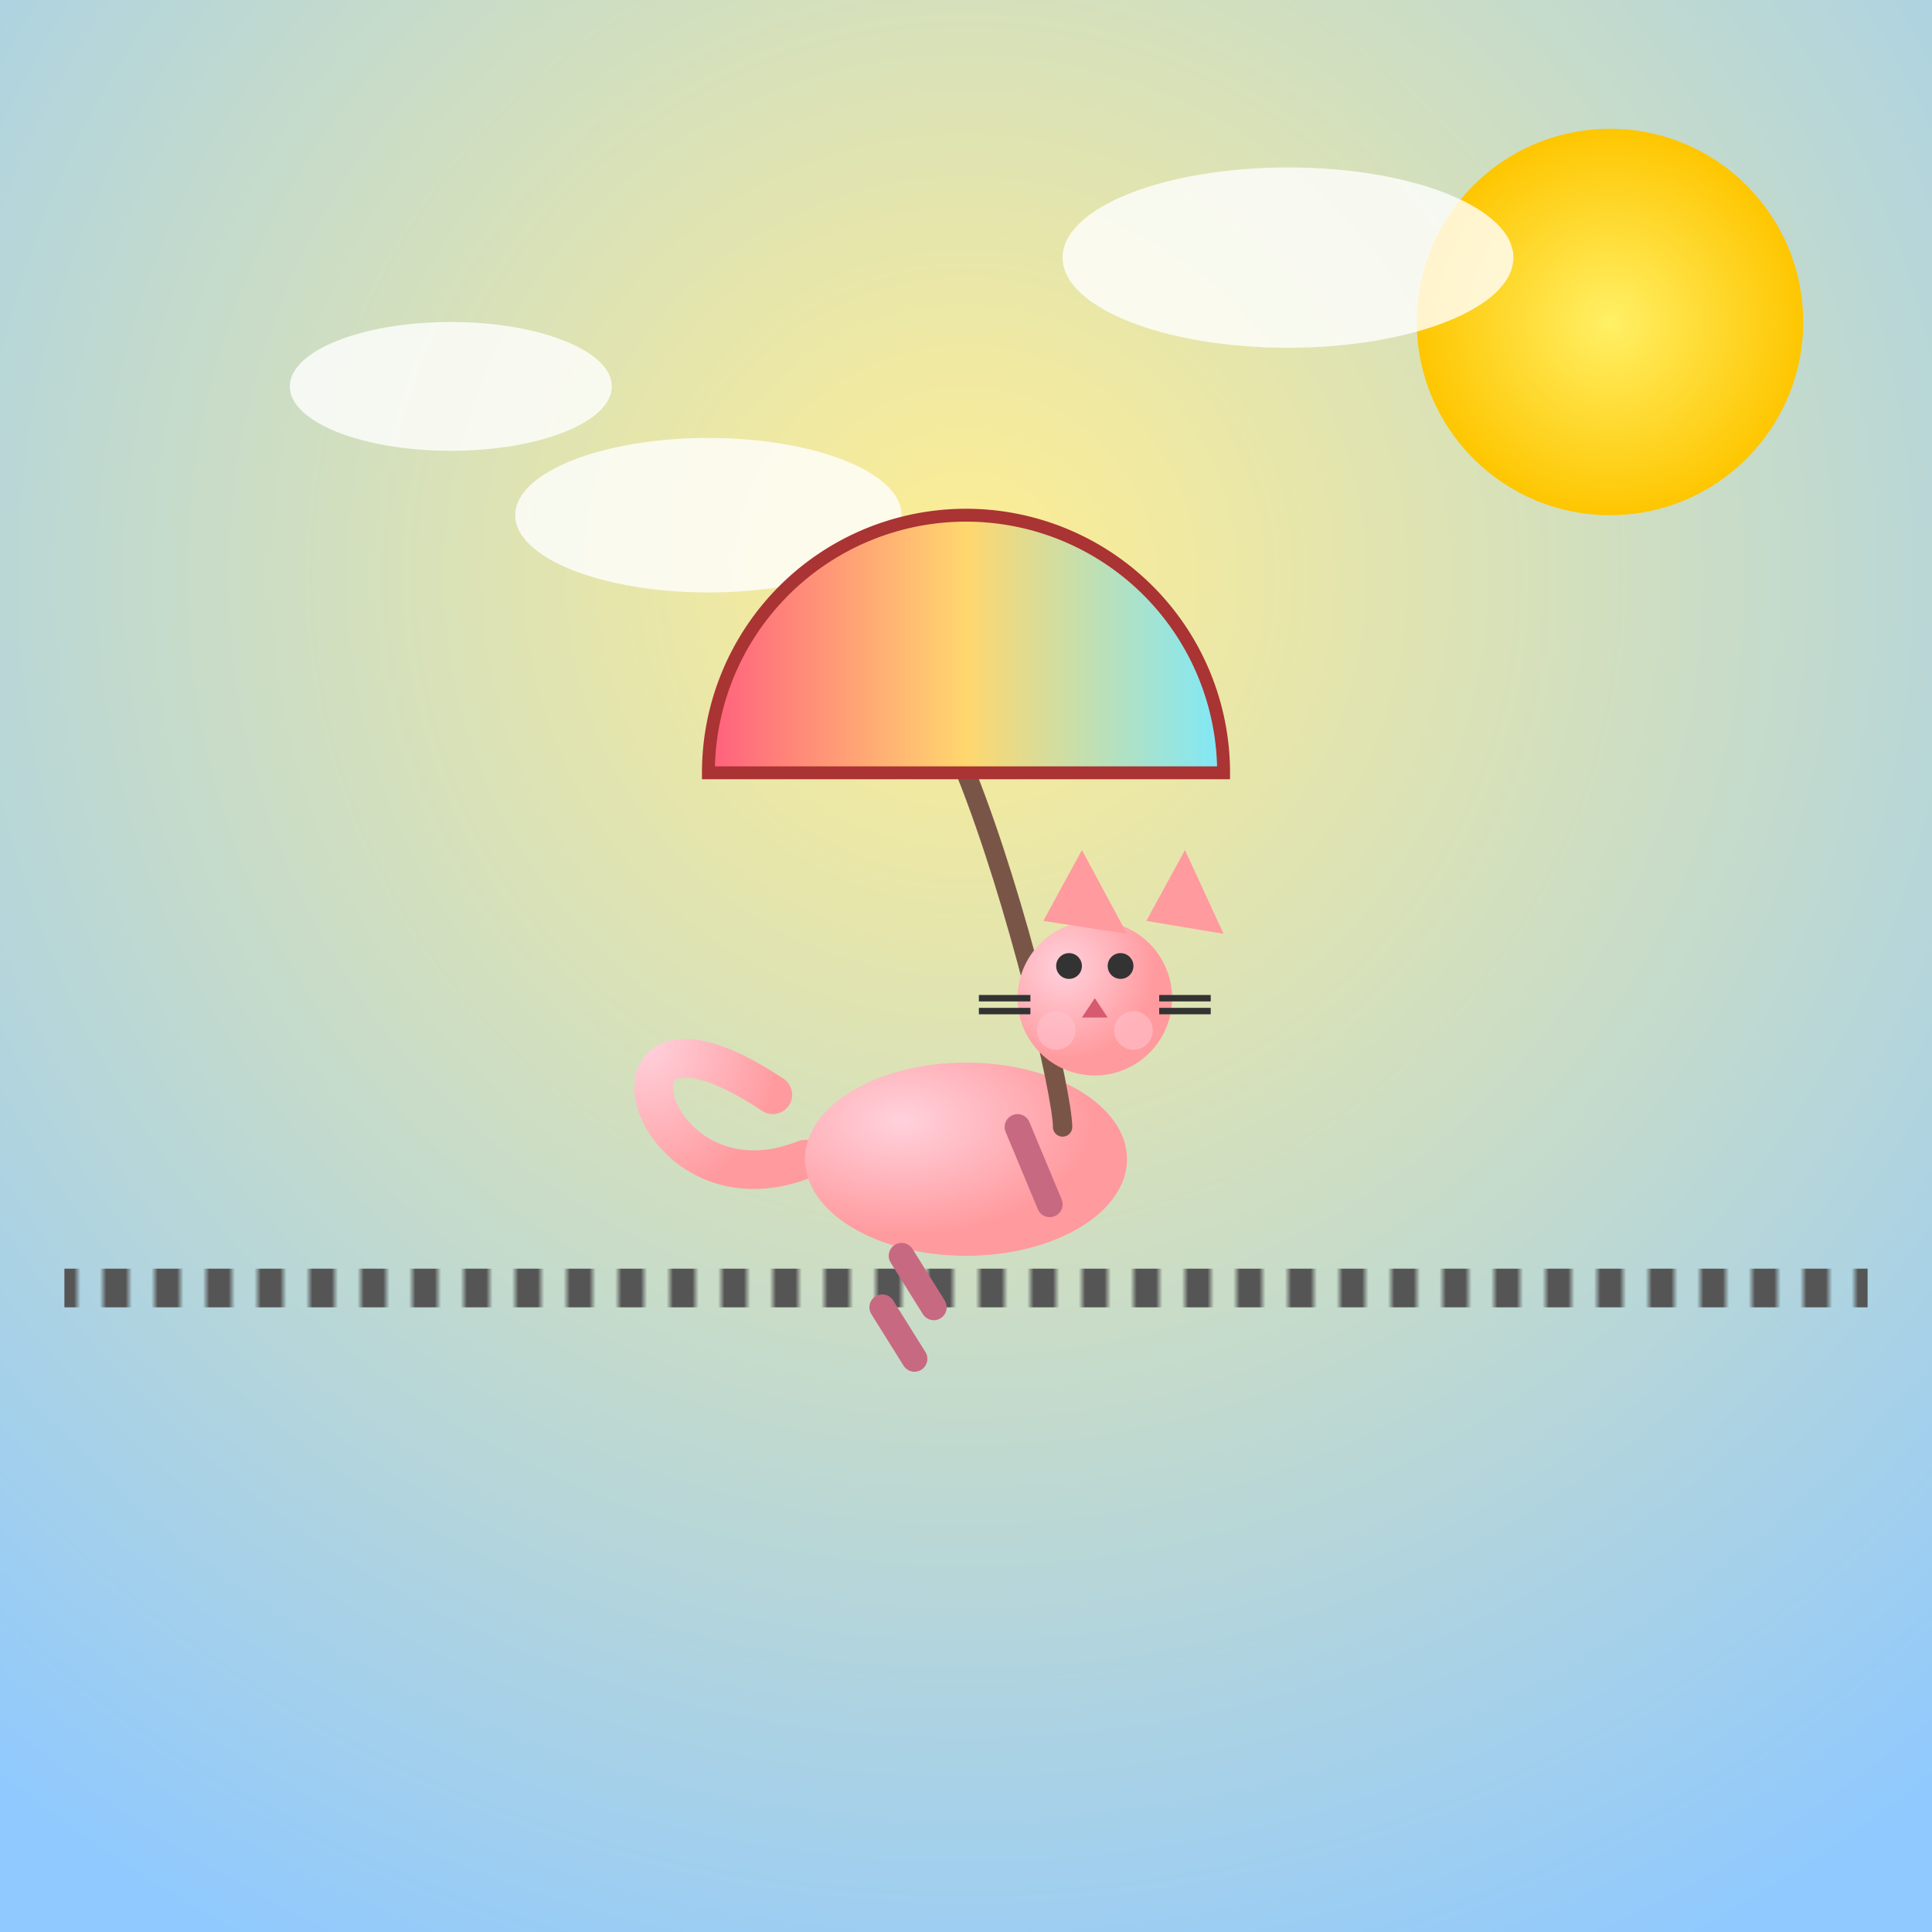 <svg viewBox="0 0 300 300" xmlns="http://www.w3.org/2000/svg">
  <defs>
    <radialGradient id="skyGradient" cx="50%" cy="30%" r="80%">
      <stop offset="0%" stop-color="#FFEE93"/>
      <stop offset="100%" stop-color="#8FC9FF"/>
    </radialGradient>
    <radialGradient id="sunGradient" cx="50%" cy="50%" r="50%">
      <stop offset="0%" stop-color="#FFF066"/>
      <stop offset="100%" stop-color="#FEC601"/>
    </radialGradient>
    <linearGradient id="umbrellaGrad" x1="0%" y1="0%" x2="100%" y2="0%">
      <stop offset="0%" stop-color="#FF5F7E"/>
      <stop offset="50%" stop-color="#FFD76E"/>
      <stop offset="100%" stop-color="#7EE8FA"/>
    </linearGradient>
    <radialGradient id="catGrad" cx="30%" cy="30%" r="60%">
      <stop offset="0%" stop-color="#FFD1DC"/>
      <stop offset="100%" stop-color="#FF9A9E"/>
    </radialGradient>
    <pattern id="ropePattern" patternUnits="userSpaceOnUse" width="8" height="4">
      <rect width="4" height="4" fill="#555"/>
    </pattern>
    <filter id="shadow" x="-20%" y="-20%" width="140%" height="140%">
      <feDropShadow dx="2" dy="2" stdDeviation="2" flood-color="#000" flood-opacity="0.3"/>
    </filter>
  </defs>
  <!-- Sky and sun -->
  <rect width="300" height="300" fill="url(#skyGradient)"/>
  <circle cx="250" cy="50" r="30" fill="url(#sunGradient)"/>
  <!-- Clouds -->
  <g fill="#FFF" opacity="0.8">
    <ellipse cx="70" cy="60" rx="25" ry="10"/>
    <ellipse cx="110" cy="80" rx="30" ry="12"/>
    <ellipse cx="200" cy="40" rx="35" ry="14"/>
  </g>
  <!-- Tightrope -->
  <line x1="10" y1="200" x2="290" y2="200" stroke="url(#ropePattern)" stroke-width="6"/>
  <!-- Cat on tightrope -->
  <g transform="translate(150,200)">
    <!-- Tail -->
    <path d="M -25,-20 C -50,-10,-60,-50,-30,-30" fill="none" stroke="url(#catGrad)" stroke-width="6" stroke-linecap="round"/>
    <!-- Body -->
    <ellipse cx="0" cy="-20" rx="25" ry="15" fill="url(#catGrad)" filter="url(#shadow)"/>
    <!-- Hind legs -->
    <path d="M -10,-5 l5,8 m-8,0 l5,8" stroke="#C86982" stroke-width="4" stroke-linecap="round"/>
    <!-- Front left paw -->
    <path d="M 8,-25 l5,12" stroke="#C86982" stroke-width="4" stroke-linecap="round"/>
    <!-- Umbrella handle (front right paw) -->
    <path d="M15,-25 C15,-30,8,-60,0,-80" stroke="#795548" stroke-width="3" fill="none" stroke-linecap="round"/>
    <!-- Umbrella canopy -->
    <path d="M -40,-80 A40,40 0 0,1 40,-80 L -40,-80 Z" fill="url(#umbrellaGrad)" stroke="#A33" stroke-width="2"/>
    <!-- Head -->
    <circle cx="20" cy="-45" r="12" fill="url(#catGrad)" filter="url(#shadow)"/>
    <!-- Ears -->
    <polygon points="12,-57 18,-68 25,-55" fill="#FF9A9E"/>
    <polygon points="28,-57 34,-68 40,-55" fill="#FF9A9E"/>
    <!-- Eyes -->
    <circle cx="16" cy="-50" r="2" fill="#333"/>
    <circle cx="24" cy="-50" r="2" fill="#333"/>
    <!-- Nose -->
    <polygon points="20,-45 18,-42 22,-42" fill="#D65A70"/>
    <!-- Whiskers -->
    <path d="M10,-45 h-8 M10,-43 h-8 M30,-45 h8 M30,-43 h8" stroke="#333" stroke-width="1"/>
    <!-- Blush -->
    <circle cx="14" cy="-40" r="3" fill="#FFC1CC" opacity="0.6"/>
    <circle cx="26" cy="-40" r="3" fill="#FFC1CC" opacity="0.6"/>
  </g>
</svg>
